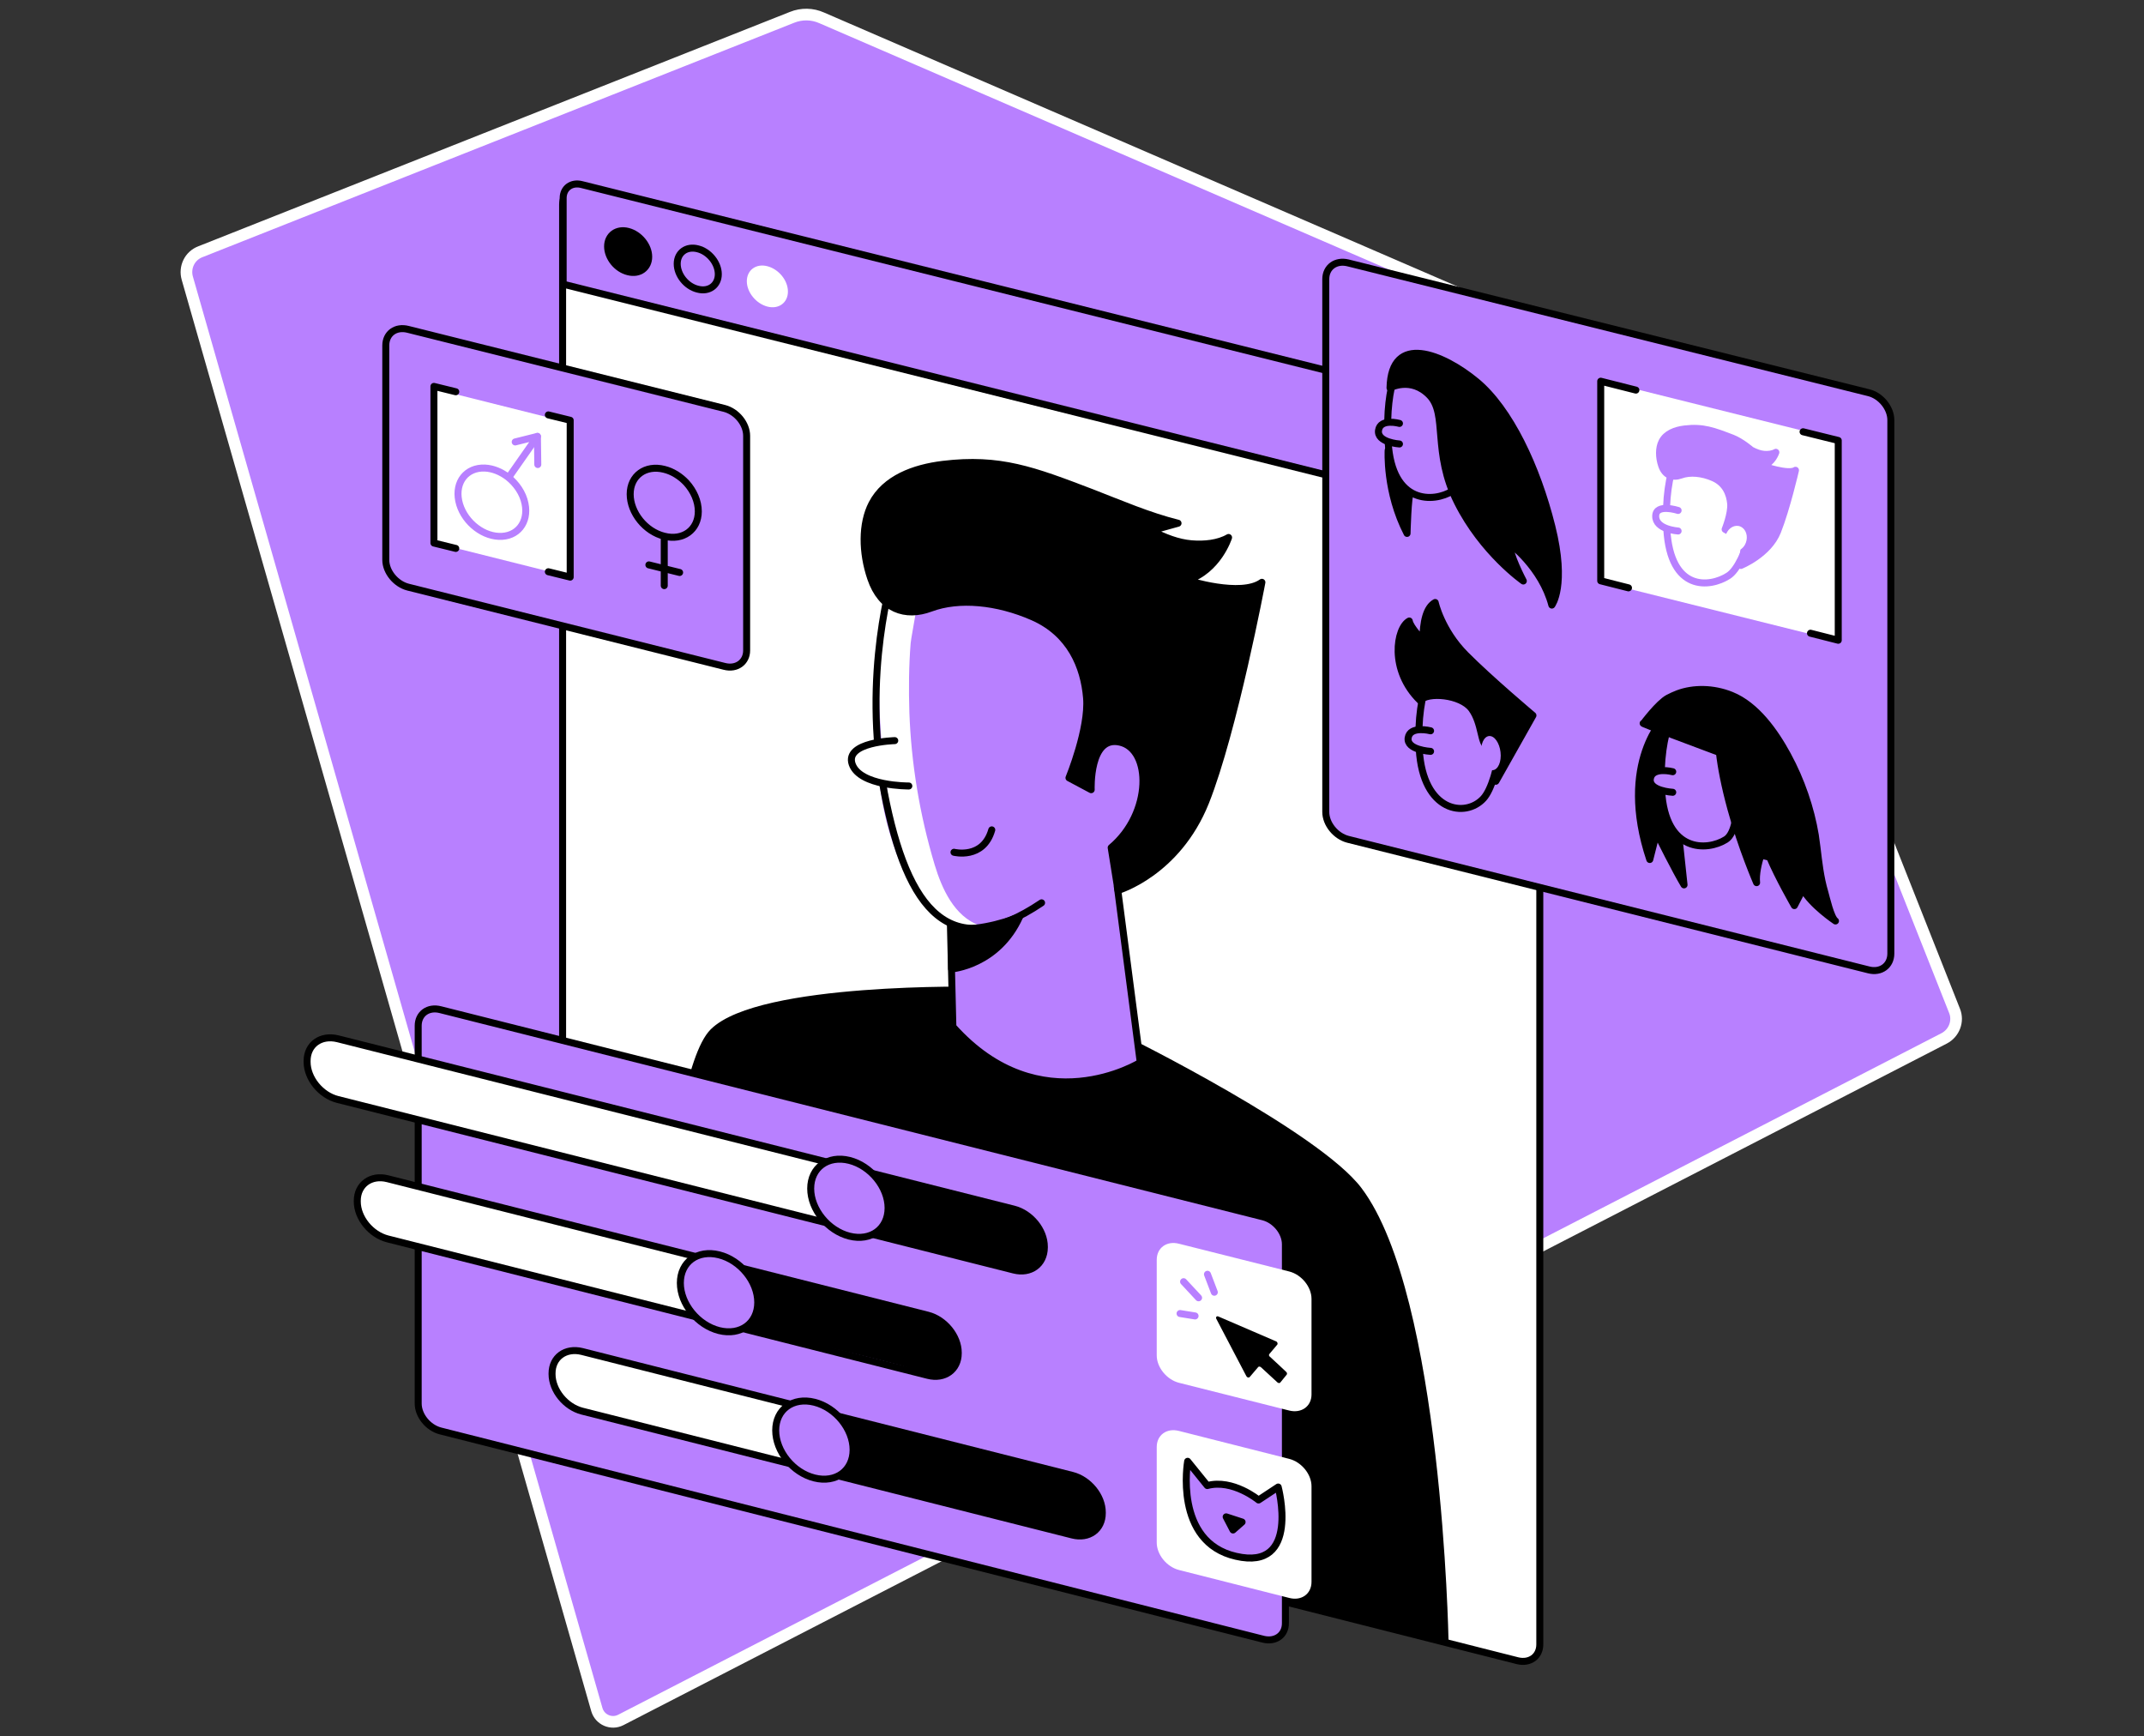 <svg width="368" height="298" viewBox="0 0 368 298" fill="none" xmlns="http://www.w3.org/2000/svg">
<rect x="0" y="0" width="368" height="298" fill="#333333" stroke="none"/>
<path d="M135.94 2.978L34.375 43.21C32.564 43.909 31.61 45.879 32.151 47.754L102.445 293.404C102.954 295.151 104.924 296.009 106.545 295.183L333.699 178.206C335.415 177.316 336.209 175.25 335.478 173.471L295.247 71.874C294.579 70.222 293.308 68.919 291.687 68.219L141.056 3.073C139.436 2.342 137.592 2.31 135.94 2.978Z" fill="#B880FF" stroke="white" stroke-width="2" stroke-miterlimit="10"/>
<path d="M260.481 285.014L100.379 244.496C98.282 243.956 96.566 241.858 96.566 239.793V35.138C96.566 33.072 98.282 31.833 100.379 32.373L260.481 72.319C262.578 72.827 264.294 74.957 264.294 77.022V282.217C264.294 284.283 262.578 285.522 260.481 285.014Z" fill="white" stroke="black" stroke-width="1.2" stroke-miterlimit="10" stroke-linecap="round" stroke-linejoin="round"/>
<path d="M193.173 178.46C193.173 178.46 226.032 194.731 233.214 204.264C246.943 222.473 248.023 281.423 248.023 281.423L111.788 246.085C111.788 246.085 114.457 185.07 122.402 177.093C130.379 169.149 167.973 169.943 167.973 169.943L193.173 178.46Z" fill="black" stroke="black" stroke-width="1.2" stroke-miterlimit="10" stroke-linecap="round" stroke-linejoin="round"/>
<path d="M264.389 90.687L96.661 48.771V33.994C96.661 32.278 98.091 31.229 99.839 31.674L261.212 71.938C262.959 72.382 264.389 74.13 264.389 75.846V90.687Z" fill="#B880FF" stroke="black" stroke-width="1.2" stroke-miterlimit="10" stroke-linecap="round" stroke-linejoin="round"/>
<path d="M216.848 281.328L75.592 245.577C73.495 245.036 71.779 242.939 71.779 240.873V176.045C71.779 173.979 73.495 172.74 75.592 173.28L216.817 208.84C218.914 209.381 220.63 211.478 220.63 213.544V278.531C220.662 280.597 218.946 281.836 216.848 281.328Z" fill="#B880FF" stroke="black" stroke-width="1.2" stroke-miterlimit="10" stroke-linecap="round" stroke-linejoin="round"/>
<path d="M111.343 44.068C111.343 45.974 109.754 47.15 107.816 46.642C105.845 46.165 104.288 44.195 104.288 42.288C104.288 40.381 105.877 39.206 107.816 39.714C109.754 40.222 111.343 42.161 111.343 44.068Z" fill="black" stroke="black" stroke-width="1.2" stroke-miterlimit="10" stroke-linecap="round" stroke-linejoin="round"/>
<path d="M123.292 47.055C123.292 48.961 121.703 50.137 119.765 49.629C117.794 49.152 116.237 47.182 116.237 45.275C116.237 43.368 117.826 42.193 119.765 42.701C121.703 43.178 123.292 45.148 123.292 47.055Z" stroke="black" stroke-width="1.2" stroke-miterlimit="10" stroke-linecap="round" stroke-linejoin="round"/>
<path d="M135.241 50.042C135.241 51.949 133.652 53.125 131.713 52.616C129.775 52.108 128.186 50.169 128.186 48.263C128.186 46.356 129.775 45.18 131.713 45.688C133.652 46.197 135.241 48.104 135.241 50.042Z" fill="white"/>
<path d="M194.953 141.183L191.775 152.147L195.716 182.337C195.716 182.337 178.587 193.015 163.555 176.204L163.111 157.899" fill="#B880FF"/>
<path d="M194.953 141.183L191.775 152.147L195.716 182.337C195.716 182.337 178.587 193.015 163.555 176.204L163.111 157.899" stroke="black" stroke-width="1.2" stroke-miterlimit="10" stroke-linecap="round" stroke-linejoin="round"/>
<path d="M154.022 97.742C154.022 97.742 146.935 123.705 152.687 142.899C158.439 162.126 166.193 159.011 166.193 159.011L198.671 143.63L189.392 98.377L154.022 97.742Z" fill="#B880FF"/>
<path d="M157.994 98.727C158.407 99.108 156.405 109.182 156.31 110.358C155.992 114.267 155.96 118.271 156.087 122.307C156.405 130.919 157.804 139.69 160.441 148.461C161.649 152.433 163.746 157.264 168.163 158.852C164.827 158.789 163.524 159.456 160.505 156.946C158.058 154.944 155.77 150.971 154.912 148.175C154.912 148.175 150.494 133.207 150.939 115.538C151.384 97.933 155.357 96.344 157.994 98.727Z" fill="white"/>
<path d="M153.355 98.25C153.355 98.25 147.825 115.602 151.798 136.099C155.738 156.342 163.143 165.462 178.778 154.944" stroke="black" stroke-width="1.2" stroke-miterlimit="10" stroke-linecap="round" stroke-linejoin="round"/>
<path d="M153.577 127.105C153.577 127.105 144.965 127.328 146.268 131.141C147.603 134.955 155.992 134.891 155.992 134.891" fill="white"/>
<path d="M153.577 127.105C153.577 127.105 144.965 127.328 146.268 131.141C147.603 134.955 155.992 134.891 155.992 134.891" stroke="black" stroke-width="1.2" stroke-miterlimit="10" stroke-linecap="round" stroke-linejoin="round"/>
<path d="M193.523 128.535C196.319 130.061 197.527 134.573 196.192 138.578C194.858 142.613 191.489 144.616 188.692 143.09C185.896 141.565 184.688 137.052 186.023 133.048C187.358 129.012 190.695 127.01 193.523 128.535Z" fill="#B880FF"/>
<path d="M203.787 99.585C209.095 97.869 210.874 92.244 210.874 92.244C209.126 93.261 206.711 93.515 204.487 93.325C202.199 93.134 199.91 92.244 197.622 91.069L202.199 89.797C197.209 88.558 192.379 86.461 187.453 84.554C177.316 80.677 171.627 78.516 161.84 79.692C156.882 80.296 151.925 82.107 149.668 86.429C147.857 89.893 147.952 94.85 149.446 99.236C151.257 104.606 155.42 106.004 159.742 104.384C164.604 102.572 171.151 103.208 177.252 105.877C183.703 108.706 186.055 114.426 186.5 119.765C186.945 125.072 183.481 133.493 183.481 133.493L187.294 135.527C187.294 135.527 186.913 126.216 192.188 127.36C197.686 128.536 197.781 139.563 190.726 145.474L191.902 152.815C191.902 152.815 202.04 149.859 206.934 137.656C211.796 125.421 216.594 99.935 216.594 99.935C213.003 102.541 203.787 99.585 203.787 99.585Z" fill="black" stroke="black" stroke-width="1.2" stroke-miterlimit="10" stroke-linecap="round" stroke-linejoin="round"/>
<path d="M124.341 114.362L70.031 100.761C67.933 100.221 66.217 98.123 66.217 96.089V59.29C66.217 57.224 67.933 55.985 70.031 56.525L124.341 70.094C126.438 70.635 128.154 72.732 128.154 74.798V111.629C128.154 113.631 126.438 114.902 124.341 114.362Z" fill="#B880FF" stroke="black" stroke-width="1.2" stroke-miterlimit="10" stroke-linecap="round" stroke-linejoin="round"/>
<path d="M97.456 98.886L74.766 93.198V66.79L97.456 72.478V98.886Z" fill="white"/>
<path d="M119.86 87.763C119.86 90.941 117.222 92.848 114.013 92.022C110.771 91.227 108.165 87.986 108.165 84.808C108.165 81.63 110.803 79.723 114.013 80.549C115.443 80.899 116.777 81.757 117.794 82.838C119.065 84.236 119.86 86.016 119.86 87.763Z" stroke="black" stroke-width="1.2" stroke-miterlimit="10" stroke-linecap="round" stroke-linejoin="round"/>
<path d="M114.013 92.276V100.507" stroke="black" stroke-width="1.2" stroke-miterlimit="10" stroke-linecap="round" stroke-linejoin="round"/>
<path d="M111.375 96.947L116.65 98.25" stroke="black" stroke-width="1.2" stroke-miterlimit="10" stroke-linecap="round" stroke-linejoin="round"/>
<path d="M94.119 71.207L97.869 72.128V99.045L94.119 98.123" stroke="black" stroke-width="1.2" stroke-miterlimit="10" stroke-linecap="round" stroke-linejoin="round"/>
<path d="M78.23 67.234L74.48 66.313V93.198L78.23 94.119" stroke="black" stroke-width="1.2" stroke-miterlimit="10" stroke-linecap="round" stroke-linejoin="round"/>
<path d="M90.115 86.429C90.782 89.67 88.78 92.181 85.634 92.053C82.488 91.926 79.406 89.193 78.738 85.952C78.071 82.71 80.073 80.2 83.219 80.327C84.617 80.391 85.984 80.963 87.159 81.853C88.621 82.996 89.765 84.649 90.115 86.429Z" stroke="#B880FF" stroke-width="1.2" stroke-miterlimit="10" stroke-linecap="round" stroke-linejoin="round"/>
<path d="M88.431 75.846L92.244 74.893L87.414 81.789" stroke="#B880FF" stroke-width="1.2" stroke-miterlimit="10" stroke-linecap="round" stroke-linejoin="round"/>
<path d="M92.308 79.723L92.244 74.893" stroke="#B880FF" stroke-width="1.2" stroke-miterlimit="10" stroke-linecap="round" stroke-linejoin="round"/>
<path d="M163.333 166.289C163.333 166.289 171.246 165.685 175.028 157.295C172.358 158.503 166.225 160.06 163.397 159.107L163.333 166.289Z" fill="black" stroke="black" stroke-width="1.2" stroke-miterlimit="10" stroke-linecap="round" stroke-linejoin="round"/>
<path d="M163.746 146.268C163.746 146.268 168.767 147.539 170.229 142.423" stroke="black" stroke-width="1.2" stroke-miterlimit="10" stroke-linecap="round" stroke-linejoin="round"/>
<path d="M126.597 217.77C126.597 217.77 160.219 225.683 161.681 226.922C163.142 228.162 164.922 232.642 163.746 234.39C162.57 236.106 161.967 236.551 156.374 234.835C150.78 233.119 125.993 227.463 125.993 227.463L126.597 217.77Z" fill="black"/>
<path d="M143.726 243.13L183.957 253.172C183.957 253.172 189.074 254.665 189.169 259.623C189.233 263.373 186.182 264.199 179.953 262.451C174.9 261.053 141.628 252.186 141.628 252.186L143.726 243.13Z" fill="black"/>
<path d="M148.047 200.959L173.947 207.569C173.947 207.569 179.794 209.698 179.254 214.116C178.714 218.533 174.011 217.929 171.659 217.611C169.307 217.293 147.761 211.287 147.761 211.287L148.047 200.959Z" fill="black"/>
<path d="M146.364 200.706C146.364 200.706 59.862 178.619 58.813 178.365C57.796 178.111 53.347 178.588 52.903 181.066C52.458 183.545 54.682 186.85 56.875 188.121C59.099 189.392 145.156 210.08 145.156 210.08L146.364 200.706Z" fill="white"/>
<path d="M174.011 217.961L57.955 188.693C55.063 187.962 52.711 185.07 52.711 182.242V182.083C52.711 179.254 55.063 177.57 57.955 178.269L174.011 207.506C176.903 208.237 179.254 211.128 179.254 213.957V214.116C179.223 216.976 176.871 218.692 174.011 217.961Z" stroke="black" stroke-width="1.2" stroke-miterlimit="10" stroke-linecap="round" stroke-linejoin="round"/>
<path d="M152.433 207.315C152.433 210.906 149.477 213.067 145.791 212.145C142.137 211.224 139.149 207.569 139.149 203.978C139.149 200.387 142.105 198.226 145.791 199.148C149.446 200.069 152.433 203.724 152.433 207.315Z" fill="#B880FF" stroke="black" stroke-width="1.2" stroke-miterlimit="10" stroke-linecap="round" stroke-linejoin="round"/>
<path d="M125.421 217.516C125.421 217.516 68.95 202.548 67.33 202.421C65.709 202.294 62.181 201.69 61.736 204.773C61.292 207.823 63.357 211.383 65.423 212.336C67.489 213.289 123.387 226.668 123.387 226.668L125.421 217.516Z" fill="white"/>
<path d="M159.265 236.043L66.535 212.622C63.675 211.891 61.323 209.031 61.323 206.203V206.076C61.323 203.279 63.675 201.563 66.535 202.294L159.265 225.715C162.125 226.446 164.477 229.338 164.477 232.134V232.261C164.477 235.058 162.125 236.774 159.265 236.043Z" stroke="black" stroke-width="1.2" stroke-miterlimit="10" stroke-linecap="round" stroke-linejoin="round"/>
<path d="M130.061 223.522C130.061 227.113 127.105 229.274 123.419 228.353C119.765 227.431 116.777 223.776 116.777 220.185C116.777 216.594 119.733 214.434 123.419 215.355C127.105 216.277 130.061 219.931 130.061 223.522Z" fill="#B880FF" stroke="black" stroke-width="1.2" stroke-miterlimit="10" stroke-linecap="round" stroke-linejoin="round"/>
<path d="M137.497 241.954C137.497 241.954 102.826 232.039 99.966 231.976C97.106 231.912 94.31 232.325 94.755 235.758C95.2 239.19 96.82 241.192 102.699 242.971C108.61 244.751 137.211 250.98 137.211 250.98L137.497 241.954Z" fill="white"/>
<path d="M184.053 263.436L99.903 242.176C97.075 241.445 94.755 238.617 94.755 235.821V235.693C94.755 232.929 97.075 231.244 99.903 231.944L184.053 253.204C186.881 253.934 189.201 256.763 189.201 259.559V259.686C189.201 262.483 186.881 264.167 184.053 263.436Z" stroke="black" stroke-width="1.2" stroke-miterlimit="10" stroke-linecap="round" stroke-linejoin="round"/>
<path d="M146.427 248.818C146.427 252.409 143.471 254.57 139.785 253.648C136.099 252.727 133.143 249.072 133.143 245.481C133.143 241.89 136.099 239.729 139.785 240.651C143.471 241.572 146.427 245.227 146.427 248.818Z" fill="#B880FF" stroke="black" stroke-width="1.2" stroke-miterlimit="10" stroke-linecap="round" stroke-linejoin="round"/>
<path d="M320.733 166.448L231.371 144.044C229.274 143.503 227.558 141.406 227.558 139.34V47.913C227.558 45.847 229.274 44.608 231.371 45.117L320.733 67.393C322.831 67.902 324.547 70.031 324.547 72.097V163.651C324.547 165.717 322.831 166.988 320.733 166.448Z" fill="#B880FF" stroke="black" stroke-width="1.2" stroke-miterlimit="10" stroke-linecap="round" stroke-linejoin="round"/>
<path d="M274.59 65.232L315.362 75.401V109.977L274.59 99.807V65.232Z" fill="white"/>
<path d="M309.483 74.099L315.521 75.592V109.881L310.755 108.674" stroke="black" stroke-width="1.2" stroke-miterlimit="10" stroke-linecap="round" stroke-linejoin="round"/>
<path d="M280.788 66.949L274.75 65.424V99.681L279.517 100.889" stroke="black" stroke-width="1.2" stroke-miterlimit="10" stroke-linecap="round" stroke-linejoin="round"/>
<path d="M289.272 75.433C289.272 75.433 285.459 80.105 286.094 90.846C286.73 101.587 293.467 100.856 296.645 98.822C299.823 96.82 301.952 85.952 301.952 85.952L289.272 75.433Z" fill="white" stroke="#B880FF" stroke-width="1.2" stroke-miterlimit="10" stroke-linecap="round" stroke-linejoin="round"/>
<path d="M288.033 87.604C288.033 87.604 284.219 86.365 284.188 88.558C284.124 90.878 288.033 91.132 288.033 91.132" fill="white"/>
<path d="M288.033 87.604C288.033 87.604 284.219 86.365 284.188 88.558C284.124 90.878 288.033 91.132 288.033 91.132" stroke="#B880FF" stroke-width="1.2" stroke-miterlimit="10" stroke-linecap="round" stroke-linejoin="round"/>
<path d="M302.556 79.978C304.24 79.437 304.812 77.626 304.812 77.626C304.24 77.944 303.477 78.039 302.778 77.975C302.047 77.912 301.316 77.626 300.585 77.245C300.585 77.245 298.901 75.783 297.344 75.179C294.103 73.939 292.291 73.24 289.145 73.622C287.556 73.812 285.967 74.416 285.268 75.783C284.696 76.895 284.728 78.484 285.204 79.882C285.776 81.598 287.111 82.043 288.509 81.535C290.067 80.963 292.164 81.153 294.103 82.011C296.168 82.933 296.899 84.744 297.058 86.46C297.185 88.176 296.105 90.846 296.105 90.846L297.312 91.513C297.312 91.513 297.058 89.702 298.742 90.083C300.49 90.464 298.806 97.043 298.806 97.043C298.806 97.043 303.541 95.136 305.098 91.227C306.655 87.318 308.18 80.708 308.18 80.708C307.005 81.535 302.556 79.978 302.556 79.978Z" fill="#B880FF" stroke="#B880FF" stroke-width="1.2" stroke-miterlimit="10" stroke-linecap="round" stroke-linejoin="round"/>
<path d="M299.473 93.547C298.869 94.564 297.693 94.914 296.867 94.278C296.041 93.674 295.85 92.308 296.454 91.291C297.058 90.274 298.234 89.924 299.06 90.56C299.886 91.164 300.077 92.499 299.473 93.547Z" fill="white"/>
<path d="M246.784 113.25C246.784 113.25 242.971 117.89 243.606 128.631C244.242 139.372 251.551 140.421 254.633 137.02C257.398 133.97 258.796 121.608 256.286 122.466L246.784 113.25Z" fill="#B880FF" stroke="black" stroke-width="1.2" stroke-miterlimit="10" stroke-linecap="round" stroke-linejoin="round"/>
<path d="M245.545 125.421C245.545 125.421 242.017 124.5 241.699 126.629C241.382 128.726 245.545 128.949 245.545 128.949" fill="#B880FF"/>
<path d="M245.545 125.421C245.545 125.421 242.017 124.5 241.699 126.629C241.382 128.726 245.545 128.949 245.545 128.949" stroke="black" stroke-width="1.2" stroke-miterlimit="10" stroke-linecap="round" stroke-linejoin="round"/>
<path d="M256.763 134.065L263.118 122.783C263.118 122.783 255.714 116.555 251.551 112.36C247.356 108.133 246.339 103.398 246.339 103.398C244.782 104.256 244.273 106.703 244.21 109.881C244.21 109.881 242.049 107.657 241.89 106.576C239.666 107.752 238.394 115.029 243.765 120.241C244.909 118.716 250.756 119.129 252.6 121.671C254.443 124.214 254.093 127.773 255.332 128.091C256.572 128.377 254.093 126.533 256.095 127.487C257.176 127.995 257.779 127.328 257.843 127.804C258.224 131.3 256.286 130.379 256.286 130.379L256.89 132.381C256.985 132.603 256.667 134.256 256.763 134.065Z" fill="black" stroke="black" stroke-width="1.2" stroke-miterlimit="10" stroke-linecap="round" stroke-linejoin="round"/>
<path d="M257.589 129.679C257.589 131.268 256.826 132.381 255.905 132.158C254.983 131.936 254.22 130.442 254.22 128.821C254.22 127.232 254.983 126.12 255.905 126.343C256.826 126.565 257.589 128.059 257.589 129.679Z" fill="#B880FF"/>
<path d="M238.267 77.276C238.267 77.276 237.822 84.395 241.509 91.545C241.509 91.545 241.668 84.935 242.113 84.459C242.113 84.459 238.585 81.122 238.267 77.276Z" fill="black" stroke="black" stroke-width="1.2" stroke-miterlimit="10" stroke-linecap="round" stroke-linejoin="round"/>
<path d="M240.778 61.705C240.778 61.705 237.632 65.137 238.267 75.878C238.903 86.619 246.117 86.27 249.295 84.268C252.472 82.266 250.947 69.713 250.947 69.713L240.778 61.705Z" fill="#B880FF" stroke="black" stroke-width="1.2" stroke-miterlimit="10" stroke-linecap="round" stroke-linejoin="round"/>
<path d="M240.206 72.668C240.206 72.668 236.933 71.747 236.615 73.844C236.297 75.942 240.206 76.196 240.206 76.196" fill="#B880FF"/>
<path d="M240.206 72.668C240.206 72.668 236.933 71.747 236.615 73.844C236.297 75.942 240.206 76.196 240.206 76.196" stroke="black" stroke-width="1.2" stroke-miterlimit="10" stroke-linecap="round" stroke-linejoin="round"/>
<path d="M250.788 77.753C249.867 79.278 248.373 79.978 247.451 79.278C246.498 78.579 246.498 76.768 247.388 75.243C248.309 73.717 249.803 73.018 250.725 73.717C251.678 74.385 251.71 76.228 250.788 77.753Z" fill="#B880FF"/>
<path d="M238.585 66.567C238.585 66.567 242.176 64.565 245.354 67.838C248.532 71.111 245.799 77.562 250.153 86.206C254.474 94.85 261.466 99.712 261.466 99.712C261.466 99.712 258.923 94.914 259.146 93.293C259.146 93.293 264.644 97.361 266.36 103.843C266.36 103.843 268.902 100.538 266.36 90.338C263.817 80.136 259.146 70.222 253.426 65.487C247.674 60.72 238.776 57.065 238.585 66.567Z" fill="black" stroke="black" stroke-width="1.2" stroke-miterlimit="10" stroke-linecap="round" stroke-linejoin="round"/>
<path d="M285.84 122.974C285.84 122.974 277.578 130.76 283.171 147.508L284.347 142.868C284.728 143.726 287.652 149.541 289.05 151.861L288.16 143.535L285.84 122.974Z" fill="black" stroke="black" stroke-width="1.2" stroke-miterlimit="10" stroke-linecap="round" stroke-linejoin="round"/>
<path d="M288.382 120.273C288.382 120.273 284.569 124.913 285.205 135.686C285.84 146.427 293.054 146.077 296.232 144.075C299.41 142.073 297.884 129.521 297.884 129.521L288.382 120.273Z" fill="#B880FF" stroke="black" stroke-width="1.2" stroke-miterlimit="10" stroke-linecap="round" stroke-linejoin="round"/>
<path d="M287.111 132.444C287.111 132.444 283.584 131.523 283.266 133.652C282.948 135.749 287.111 135.972 287.111 135.972" fill="#B880FF"/>
<path d="M287.111 132.444C287.111 132.444 283.584 131.523 283.266 133.652C282.948 135.749 287.111 135.972 287.111 135.972" stroke="black" stroke-width="1.2" stroke-miterlimit="10" stroke-linecap="round" stroke-linejoin="round"/>
<path d="M311.867 145.41C311.771 144.711 311.676 144.012 311.581 143.313C310.818 138.737 309.197 133.938 306.814 129.553C304.653 125.58 301.443 121.036 297.185 119.32C294.039 118.049 290.67 118.049 288.001 119.034C287.429 119.256 286.857 119.51 286.317 119.796C284.664 120.686 282.09 124.15 282.09 124.15C281.169 123.928 291.719 127.868 295.119 129.139C295.405 131.65 296.009 134.828 297.09 138.8C298.901 145.474 301.507 151.48 301.507 151.48C301.348 150.05 301.793 148.175 302.238 146.745L303.763 147.126C305.193 150.558 307.99 155.42 307.99 155.42L309.452 152.592C310.913 155.293 315.045 158.058 315.045 158.058C314.25 157.518 313.456 153.959 313.233 153.196C312.439 150.526 312.185 147.984 311.867 145.41Z" fill="black" stroke="black" stroke-width="1.2" stroke-miterlimit="10" stroke-linecap="round" stroke-linejoin="round"/>
<path d="M221.298 242.081L202.358 237.314C200.26 236.774 198.544 234.676 198.544 232.611V216.213C198.544 214.147 200.26 212.908 202.358 213.448L221.298 218.215C223.395 218.755 225.111 220.853 225.111 222.918V239.316C225.111 241.35 223.395 242.589 221.298 242.081Z" fill="white"/>
<path d="M217.865 232.388L219.232 230.768C219.359 230.609 219.264 230.291 219.009 230.196L209.126 225.937C208.84 225.81 208.618 226.064 208.777 226.35L213.925 236.17C214.052 236.424 214.338 236.488 214.497 236.329L215.959 234.613C216.054 234.486 216.276 234.518 216.435 234.645L219.264 237.251C219.422 237.378 219.645 237.409 219.74 237.282L220.853 235.916C220.948 235.789 220.916 235.566 220.757 235.439C220.217 234.931 218.914 233.691 217.961 232.833C217.802 232.738 217.77 232.516 217.865 232.388Z" fill="black"/>
<path d="M208.427 221.774L207.251 218.692" stroke="#B880FF" stroke-width="1.2" stroke-miterlimit="10" stroke-linecap="round" stroke-linejoin="round"/>
<path d="M205.726 222.728L203.152 219.963" stroke="#B880FF" stroke-width="1.2" stroke-miterlimit="10" stroke-linecap="round" stroke-linejoin="round"/>
<path d="M205.122 225.842L202.548 225.429" stroke="#B880FF" stroke-width="1.2" stroke-miterlimit="10" stroke-linecap="round" stroke-linejoin="round"/>
<path d="M221.298 274.241L202.358 269.442C200.26 268.902 198.544 266.805 198.544 264.739V248.341C198.544 246.276 200.26 245.036 202.358 245.577L221.298 250.375C223.395 250.915 225.111 253.013 225.111 255.078V271.476C225.111 273.542 223.395 274.781 221.298 274.241Z" fill="white"/>
<path d="M216.022 257.43C216.022 257.43 211.605 253.775 207.219 254.951L203.851 250.788C203.851 250.788 201.404 264.644 212.145 267.091C223.268 269.665 219.391 255.205 219.391 255.205L216.022 257.43Z" fill="#B880FF" stroke="black" stroke-width="1.2" stroke-miterlimit="10" stroke-linecap="round" stroke-linejoin="round"/>
<path d="M211.637 262.578L210.461 260.322L213.194 261.212L211.637 262.578Z" fill="black" stroke="black" stroke-width="1.2" stroke-miterlimit="10" stroke-linecap="round" stroke-linejoin="round"/>
</svg>

